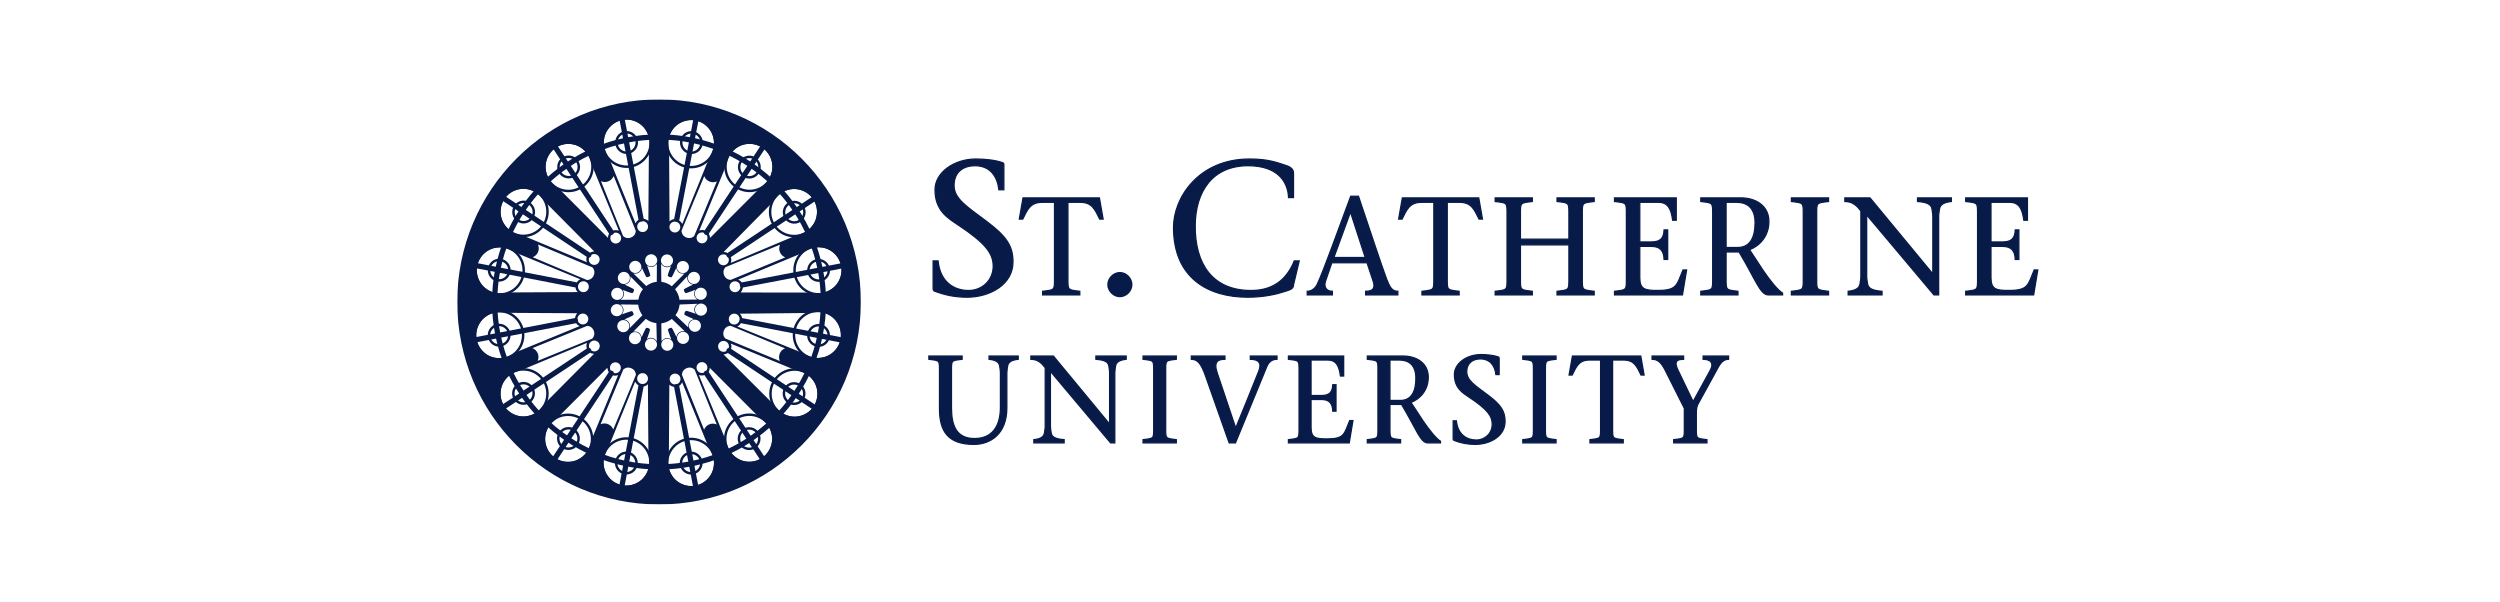 <svg width="4150" height="1000" viewBox="0 0 4150 1000" fill="none" xmlns="http://www.w3.org/2000/svg">
<path fill-rule="evenodd" clip-rule="evenodd" d="M1658.19 314.984C1655.67 292.81 1643.67 275.071 1618.42 275.071C1600.11 275.071 1583.7 284.574 1583.7 308.015C1583.7 330.193 1605.8 343.493 1637.36 367.251C1670.82 392.276 1681.55 408.435 1681.55 434.727C1681.55 472.422 1643.04 493.329 1605.17 493.329C1584.96 493.329 1567.6 489.528 1551.19 483.192C1549.93 482.559 1548.98 481.292 1548.98 478.758V433.143H1557.19C1560.66 468.304 1583.7 482.242 1608 482.242C1630.41 482.242 1648.73 465.137 1648.73 442.012C1648.73 421.422 1637.68 404.634 1590.33 373.274C1573.28 361.87 1552.14 349.516 1552.14 314.984C1552.14 286.475 1583.7 263.984 1620 263.984C1633.58 263.984 1651.56 265.568 1664.19 270.003C1666.09 270.637 1666.4 271.904 1666.4 273.491V314.984H1658.19Z" fill="#081B48"></path>
<path fill-rule="evenodd" clip-rule="evenodd" d="M1658.19 314.984C1655.67 292.81 1643.67 275.071 1618.42 275.071C1600.11 275.071 1583.7 284.574 1583.7 308.015C1583.7 330.193 1605.8 343.493 1637.36 367.251C1670.82 392.276 1681.55 408.435 1681.55 434.727C1681.55 472.422 1643.04 493.329 1605.17 493.329C1584.96 493.329 1567.6 489.528 1551.19 483.192C1549.93 482.559 1548.98 481.292 1548.98 478.758V433.143H1557.19C1560.66 468.304 1583.7 482.242 1608 482.242C1630.41 482.242 1648.73 465.137 1648.73 442.012C1648.73 421.422 1637.68 404.634 1590.33 373.274C1573.28 361.87 1552.14 349.516 1552.14 314.984C1552.14 286.475 1583.7 263.984 1620 263.984C1633.58 263.984 1651.56 265.568 1664.19 270.003C1666.09 270.637 1666.4 271.904 1666.4 273.491V314.984H1658.19Z" stroke="#081B48" stroke-width="2.116"></path>
<path fill-rule="evenodd" clip-rule="evenodd" d="M1772.73 460.783C1772.73 482.177 1771.82 481.028 1792.45 483.558V489.541H1730.78V483.558C1751.41 481.028 1750.49 482.177 1750.49 460.783V335.849H1729.86C1709.92 335.849 1705.33 348.508 1697.77 363.689H1692.04L1698.22 328.488H1825L1831.19 363.689H1825.46C1817.89 348.508 1813.31 335.849 1793.36 335.849H1772.73V460.783Z" fill="#081B48"></path>
<path fill-rule="evenodd" clip-rule="evenodd" d="M1772.73 460.783C1772.73 482.177 1771.82 481.028 1792.45 483.558V489.541H1730.78V483.558C1751.41 481.028 1750.49 482.177 1750.49 460.783V335.849H1729.86C1709.92 335.849 1705.33 348.508 1697.77 363.689H1692.04L1698.22 328.488H1825L1831.19 363.689H1825.46C1817.89 348.508 1813.31 335.849 1793.36 335.849H1772.73V460.783Z" stroke="#081B48" stroke-width="2.116"></path>
<path fill-rule="evenodd" clip-rule="evenodd" d="M1858.98 451.41C1870.11 451.41 1879.93 461.27 1879.93 472.444C1879.93 483.618 1870.11 493.473 1858.98 493.473C1847.85 493.473 1838.02 483.618 1838.02 472.444C1838.02 461.27 1847.85 451.41 1858.98 451.41Z" fill="#081B48"></path>
<path fill-rule="evenodd" clip-rule="evenodd" d="M2156.68 433.143L2147.21 472.739C2147.21 479.712 2141.53 480.975 2132.69 483.83C2120.7 487.944 2098.6 493.329 2071.14 493.329C2006.44 493.329 1948.05 462.286 1948.05 377.392C1948.05 328.609 1989.39 263.984 2074.3 263.984C2104.91 263.984 2119.44 269.686 2134.9 274.755C2143.75 277.609 2147.21 282.04 2147.21 287.108V327.972H2139.01C2138.06 302.63 2121.96 275.071 2071.78 275.071C2012.75 275.071 1984.34 317.839 1984.03 374.857C1983.71 437.894 2012.44 482.242 2076.83 482.242C2118.81 482.242 2138.37 458.168 2148.48 433.143H2156.68Z" fill="#081B48"></path>
<path fill-rule="evenodd" clip-rule="evenodd" d="M2156.68 433.143L2147.21 472.739C2147.21 479.712 2141.53 480.975 2132.69 483.83C2120.7 487.944 2098.6 493.329 2071.14 493.329C2006.44 493.329 1948.05 462.286 1948.05 377.392C1948.05 328.609 1989.39 263.984 2074.3 263.984C2104.91 263.984 2119.44 269.686 2134.9 274.755C2143.75 277.609 2147.21 282.04 2147.21 287.108V327.972H2139.01C2138.06 302.63 2121.96 275.071 2071.78 275.071C2012.75 275.071 1984.34 317.839 1984.03 374.857C1983.71 437.894 2012.44 482.242 2076.83 482.242C2118.81 482.242 2138.37 458.168 2148.48 433.143H2156.68Z" stroke="#081B48" stroke-width="2.116"></path>
<path fill-rule="evenodd" clip-rule="evenodd" d="M2266.29 427.441L2241.98 352.667H2241.53L2214.24 427.441H2266.29ZM2210.8 436.184L2200.26 467.013C2197.28 475.99 2201.63 483.58 2211.72 483.58V489.559H2170V483.58C2176.19 483.58 2182.84 479.668 2186.51 472.073C2196.36 451.828 2223.19 376.595 2242.21 325.746H2255.05C2270.64 371.994 2294.02 442.859 2301.82 463.331C2306.86 476.215 2310.53 483.58 2320.39 483.58V489.559H2266.97V483.58C2281.41 483.58 2282.8 475.99 2279.13 465.865L2269.26 436.184H2210.8Z" fill="#081B48"></path>
<path fill-rule="evenodd" clip-rule="evenodd" d="M2266.29 427.441L2241.98 352.667H2241.53L2214.24 427.441H2266.29ZM2210.8 436.184L2200.26 467.013C2197.28 475.99 2201.63 483.58 2211.72 483.58V489.559H2170V483.58C2176.19 483.58 2182.84 479.668 2186.51 472.073C2196.36 451.828 2223.19 376.595 2242.21 325.746H2255.05C2270.64 371.994 2294.02 442.859 2301.82 463.331C2306.86 476.215 2310.53 483.58 2320.39 483.58V489.559H2266.97V483.58C2281.41 483.58 2282.8 475.99 2279.13 465.865L2269.26 436.184H2210.8Z" stroke="#081B48" stroke-width="2.116"></path>
<path fill-rule="evenodd" clip-rule="evenodd" d="M2402.43 460.783C2402.43 482.177 2401.52 481.028 2422.15 483.558V489.541H2360.47V483.558C2381.11 481.028 2380.19 482.177 2380.19 460.783V335.849H2359.56C2339.61 335.849 2335.03 348.508 2327.46 363.689H2321.74L2327.92 328.488H2454.7L2460.89 363.689H2455.16C2447.59 348.508 2443 335.849 2423.06 335.849H2402.43V460.783Z" fill="#081B48"></path>
<path fill-rule="evenodd" clip-rule="evenodd" d="M2402.43 460.783C2402.43 482.177 2401.52 481.028 2422.15 483.558V489.541H2360.47V483.558C2381.11 481.028 2380.19 482.177 2380.19 460.783V335.849H2359.56C2339.61 335.849 2335.03 348.508 2327.46 363.689H2321.74L2327.92 328.488H2454.7L2460.89 363.689H2455.16C2447.59 348.508 2443 335.849 2423.06 335.849H2402.43V460.783Z" stroke="#081B48" stroke-width="2.116"></path>
<path fill-rule="evenodd" clip-rule="evenodd" d="M2523.92 460.783C2523.92 482.177 2523 481.028 2543.64 483.558V489.541H2481.97V483.558C2502.61 481.028 2501.69 482.177 2501.69 460.783V357.251C2501.69 335.849 2502.61 337.001 2481.97 334.471V328.488H2543.64V334.471C2523 337.001 2523.92 335.849 2523.92 357.251V397.049H2604.39V357.251C2604.39 335.849 2605.31 337.001 2584.67 334.471V328.488H2646.34V334.471C2625.71 337.001 2626.62 335.849 2626.62 357.251V460.783C2626.62 482.177 2625.71 481.028 2646.34 483.558V489.541H2584.67V483.558C2605.31 481.028 2604.39 482.177 2604.39 460.783V406.485H2523.92V460.783Z" fill="#081B48"></path>
<path fill-rule="evenodd" clip-rule="evenodd" d="M2523.92 460.783C2523.92 482.177 2523 481.028 2543.64 483.558V489.541H2481.97V483.558C2502.61 481.028 2501.69 482.177 2501.69 460.783V357.251C2501.69 335.849 2502.61 337.001 2481.97 334.471V328.488H2543.64V334.471C2523 337.001 2523.92 335.849 2523.92 357.251V397.049H2604.39V357.251C2604.39 335.849 2605.31 337.001 2584.67 334.471V328.488H2646.34V334.471C2625.71 337.001 2626.62 335.849 2626.62 357.251V460.783C2626.62 482.177 2625.71 481.028 2646.34 483.558V489.541H2584.67V483.558C2605.31 481.028 2604.39 482.177 2604.39 460.783V406.485H2523.92V460.783Z" stroke="#081B48" stroke-width="2.116"></path>
<path fill-rule="evenodd" clip-rule="evenodd" d="M2680.09 483.558C2700.72 481.028 2699.8 482.177 2699.8 460.783V357.251C2699.8 335.849 2700.72 337.001 2680.09 334.471V328.488H2782.56V365.53H2776.6C2774.31 348.508 2769.72 335.849 2753.22 335.849H2722.04V401.65H2741.3C2755.74 401.65 2761.92 395.901 2762.39 381.638H2768.34V430.642H2762.39C2761.92 417.069 2756.65 409.015 2741.3 409.015H2722.04V461.012C2722.04 480.569 2730.98 482.177 2751.61 482.177C2784.85 482.177 2783.25 472.749 2793.79 448.128H2799.75L2792.88 489.541H2680.09V483.558Z" fill="#081B48"></path>
<path fill-rule="evenodd" clip-rule="evenodd" d="M2680.09 483.558C2700.72 481.028 2699.8 482.177 2699.8 460.783V357.251C2699.8 335.849 2700.72 337.001 2680.09 334.471V328.488H2782.56V365.53H2776.6C2774.31 348.508 2769.72 335.849 2753.22 335.849H2722.04V401.65H2741.3C2755.74 401.65 2761.92 395.901 2762.39 381.638H2768.34V430.642H2762.39C2761.92 417.069 2756.65 409.015 2741.3 409.015H2722.04V461.012C2722.04 480.569 2730.98 482.177 2751.61 482.177C2784.85 482.177 2783.25 472.749 2793.79 448.128H2799.75L2792.88 489.541H2680.09V483.558Z" stroke="#081B48" stroke-width="2.116"></path>
<path fill-rule="evenodd" clip-rule="evenodd" d="M2865.29 410.856H2884.32C2904.26 410.856 2913.43 395.671 2913.43 369.676C2913.43 344.596 2899.68 335.853 2882.95 335.853H2865.29V410.856ZM2823.34 328.488H2890.05C2913.21 328.488 2936.36 340.684 2936.36 367.601C2936.36 391.304 2921.92 407.637 2904.26 414.539L2926.73 448.821C2938.19 465.614 2951.03 481.717 2959.06 486.548V489.541H2935.44C2921.92 489.541 2914.58 464.465 2886.84 418.217H2865.29V460.783C2865.29 482.181 2864.38 481.032 2885 483.558V489.541H2823.34V483.558C2843.97 481.032 2843.05 482.181 2843.05 460.783V357.251C2843.05 335.853 2843.97 337.005 2823.34 334.471V328.488Z" fill="#081B48"></path>
<path fill-rule="evenodd" clip-rule="evenodd" d="M2865.29 410.856H2884.32C2904.26 410.856 2913.43 395.671 2913.43 369.676C2913.43 344.596 2899.68 335.853 2882.95 335.853H2865.29V410.856ZM2823.34 328.488H2890.05C2913.21 328.488 2936.36 340.684 2936.36 367.601C2936.36 391.304 2921.92 407.637 2904.26 414.539L2926.73 448.821C2938.19 465.614 2951.03 481.717 2959.06 486.548V489.541H2935.44C2921.92 489.541 2914.58 464.465 2886.84 418.217H2865.29V460.783C2865.29 482.181 2864.38 481.032 2885 483.558V489.541H2823.34V483.558C2843.97 481.032 2843.05 482.181 2843.05 460.783V357.251C2843.05 335.853 2843.97 337.005 2823.34 334.471V328.488Z" stroke="#081B48" stroke-width="2.116"></path>
<path fill-rule="evenodd" clip-rule="evenodd" d="M3015.67 460.783C3015.67 482.177 3014.76 481.028 3035.38 483.558V489.541H2973.72V483.558C2994.35 481.028 2993.43 482.177 2993.43 460.783V357.251C2993.43 335.849 2994.35 337.001 2973.72 334.471V328.488H3035.38V334.471C3014.76 337.001 3015.67 335.849 3015.67 357.251V460.783Z" fill="#081B48"></path>
<path fill-rule="evenodd" clip-rule="evenodd" d="M3015.67 460.783C3015.67 482.177 3014.76 481.028 3035.38 483.558V489.541H2973.72V483.558C2994.35 481.028 2993.43 482.177 2993.43 460.783V357.251C2993.43 335.849 2994.35 337.001 2973.72 334.471V328.488H3035.38V334.471C3014.76 337.001 3015.67 335.849 3015.67 357.251V460.783Z" stroke="#081B48" stroke-width="2.116"></path>
<path fill-rule="evenodd" clip-rule="evenodd" d="M3210.35 489.541C3173.89 446.287 3136.07 400.965 3098.69 356.792V458.482C3098.69 463.313 3099.61 467.225 3100.07 470.908C3101.22 479.191 3109.01 482.41 3124.14 483.558V489.541H3067.98V483.558C3078.98 482.41 3086.55 479.191 3087.69 470.908C3088.15 467.225 3089.07 463.313 3089.07 458.482V350.116C3082.65 341.832 3075.54 334.471 3062.47 334.471V328.488H3104.2C3138.36 370.135 3173.89 412.468 3208.05 454.111H3208.51V359.551C3208.51 354.717 3207.6 350.809 3207.13 347.126C3205.99 338.843 3198.19 335.624 3183.06 334.471V328.488H3239.23V334.471C3228.46 335.624 3220.65 338.843 3219.51 347.126C3219.05 350.809 3218.14 354.717 3218.14 359.551V489.541H3210.35Z" fill="#081B48"></path>
<path fill-rule="evenodd" clip-rule="evenodd" d="M3210.35 489.541C3173.89 446.287 3136.07 400.965 3098.69 356.792V458.482C3098.69 463.313 3099.61 467.225 3100.07 470.908C3101.22 479.191 3109.01 482.41 3124.14 483.558V489.541H3067.98V483.558C3078.98 482.41 3086.55 479.191 3087.69 470.908C3088.15 467.225 3089.07 463.313 3089.07 458.482V350.116C3082.65 341.832 3075.54 334.471 3062.47 334.471V328.488H3104.2C3138.36 370.135 3173.89 412.468 3208.05 454.111H3208.51V359.551C3208.51 354.717 3207.6 350.809 3207.13 347.126C3205.99 338.843 3198.19 335.624 3183.06 334.471V328.488H3239.23V334.471C3228.46 335.624 3220.65 338.843 3219.51 347.126C3219.05 350.809 3218.14 354.717 3218.14 359.551V489.541H3210.35Z" stroke="#081B48" stroke-width="2.116"></path>
<path fill-rule="evenodd" clip-rule="evenodd" d="M3263.06 483.558C3283.69 481.028 3282.77 482.177 3282.77 460.783V357.251C3282.77 335.849 3283.69 337.001 3263.06 334.471V328.488H3365.53V365.53H3359.57C3357.28 348.508 3352.69 335.849 3336.18 335.849H3305.01V401.65H3324.27C3338.71 401.65 3344.89 395.901 3345.35 381.638H3351.31V430.642H3345.35C3344.89 417.069 3339.62 409.015 3324.27 409.015H3305.01V461.012C3305.01 480.569 3313.94 482.177 3334.58 482.177C3367.82 482.177 3366.21 472.749 3376.76 448.128H3382.72L3375.85 489.541H3263.06V483.558Z" fill="#081B48"></path>
<path fill-rule="evenodd" clip-rule="evenodd" d="M3263.06 483.558C3283.69 481.028 3282.77 482.177 3282.77 460.783V357.251C3282.77 335.849 3283.69 337.001 3263.06 334.471V328.488H3365.53V365.53H3359.57C3357.28 348.508 3352.69 335.849 3336.18 335.849H3305.01V401.65H3324.27C3338.71 401.65 3344.89 395.901 3345.35 381.638H3351.31V430.642H3345.35C3344.89 417.069 3339.62 409.015 3324.27 409.015H3305.01V461.012C3305.01 480.569 3313.94 482.177 3334.58 482.177C3367.82 482.177 3366.21 472.749 3376.76 448.128H3382.72L3375.85 489.541H3263.06V483.558Z" stroke="#081B48" stroke-width="2.116"></path>
<path fill-rule="evenodd" clip-rule="evenodd" d="M1579.45 677.133C1579.45 705.955 1587.25 727.99 1617.82 727.99C1645.93 727.99 1660.7 709.047 1660.7 676.099V618.859C1660.7 614.535 1659.88 611.035 1659.47 607.74C1658.44 600.328 1651.47 597.445 1641.82 596.416V591.062H1690.24V596.416C1680.4 597.445 1673.63 600.328 1672.6 607.74C1672.19 611.035 1671.37 614.535 1671.37 618.859V676.923C1671.37 721.195 1643.26 737.667 1616.79 737.667C1573.09 737.667 1559.55 715.43 1559.55 678.162V616.8C1559.55 597.651 1560.37 598.681 1541.91 596.416V591.062H1597.1V596.416C1578.63 598.681 1579.45 597.651 1579.45 616.8V677.133Z" fill="#081B48"></path>
<path fill-rule="evenodd" clip-rule="evenodd" d="M1579.45 677.133C1579.45 705.955 1587.25 727.99 1617.82 727.99C1645.93 727.99 1660.7 709.047 1660.7 676.099V618.859C1660.7 614.535 1659.88 611.035 1659.47 607.74C1658.44 600.328 1651.47 597.445 1641.82 596.416V591.062H1690.24V596.416C1680.4 597.445 1673.63 600.328 1672.6 607.74C1672.19 611.035 1671.37 614.535 1671.37 618.859V676.923C1671.37 721.195 1643.26 737.667 1616.79 737.667C1573.09 737.667 1559.55 715.43 1559.55 678.162V616.8C1559.55 597.651 1560.37 598.681 1541.91 596.416V591.062H1597.1V596.416C1578.63 598.681 1579.45 597.651 1579.45 616.8V677.133Z" stroke="#081B48" stroke-width="2.116"></path>
<path fill-rule="evenodd" clip-rule="evenodd" d="M1843.6 735.196C1810.98 696.487 1777.12 655.921 1743.68 616.388V707.396C1743.68 711.724 1744.5 715.224 1744.91 718.518C1745.94 725.931 1752.91 728.813 1766.46 729.843V735.196H1716.19V729.843C1726.03 728.813 1732.81 725.931 1733.83 718.518C1734.24 715.224 1735.06 711.724 1735.06 707.396V610.413C1729.32 603.005 1722.96 596.416 1711.26 596.416V591.062H1748.61C1779.18 628.33 1810.98 666.216 1841.55 703.488H1841.96V618.859C1841.96 614.535 1841.14 611.035 1840.72 607.74C1839.7 600.324 1832.72 597.445 1819.19 596.416V591.062H1869.45V596.416C1859.81 597.445 1852.83 600.324 1851.81 607.74C1851.4 611.035 1850.58 614.535 1850.58 618.859V735.196H1843.6Z" fill="#081B48"></path>
<path fill-rule="evenodd" clip-rule="evenodd" d="M1843.6 735.196C1810.98 696.487 1777.12 655.921 1743.68 616.388V707.396C1743.68 711.724 1744.5 715.224 1744.91 718.518C1745.94 725.931 1752.91 728.813 1766.46 729.843V735.196H1716.19V729.843C1726.03 728.813 1732.81 725.931 1733.83 718.518C1734.24 715.224 1735.06 711.724 1735.06 707.396V610.413C1729.32 603.005 1722.96 596.416 1711.26 596.416V591.062H1748.61C1779.18 628.33 1810.98 666.216 1841.55 703.488H1841.96V618.859C1841.96 614.535 1841.14 611.035 1840.72 607.74C1839.7 600.324 1832.72 597.445 1819.19 596.416V591.062H1869.45V596.416C1859.81 597.445 1852.83 600.324 1851.81 607.74C1851.4 611.035 1850.58 614.535 1850.58 618.859V735.196H1843.6Z" stroke="#081B48" stroke-width="2.116"></path>
<path fill-rule="evenodd" clip-rule="evenodd" d="M1935.03 709.459C1935.03 728.607 1934.2 727.578 1952.68 729.843V735.196H1897.48V729.843C1915.94 727.578 1915.12 728.607 1915.12 709.459V616.8C1915.12 597.651 1915.94 598.677 1897.48 596.416V591.062H1952.68V596.416C1934.2 598.677 1935.03 597.651 1935.03 616.8V709.459Z" fill="#081B48"></path>
<path fill-rule="evenodd" clip-rule="evenodd" d="M1935.03 709.459C1935.03 728.607 1934.2 727.578 1952.68 729.843V735.196H1897.48V729.843C1915.94 727.578 1915.12 728.607 1915.12 709.459V616.8C1915.12 597.651 1915.94 598.677 1897.48 596.416V591.062H1952.68V596.416C1934.2 598.677 1935.03 597.651 1935.03 616.8V709.459Z" stroke="#081B48" stroke-width="2.116"></path>
<path fill-rule="evenodd" clip-rule="evenodd" d="M2033.44 596.42C2022.16 596.42 2013.96 599.714 2020.72 619.481C2028.73 643.777 2040.63 679.192 2051.3 710.492C2064.43 678.99 2076.95 647.277 2089.66 615.774C2094.79 602.799 2089.45 596.42 2075.51 596.42V591.062H2119.82V596.42C2113.87 596.42 2107.1 598.479 2102.79 608.77C2085.56 650.983 2068.12 692.991 2050.88 735.2H2040.42C2027.91 699.58 2013.96 659.837 2001.44 624.834C1993.85 602.799 1987.49 596.42 1977.64 596.42V591.062H2033.44V596.42Z" fill="#081B48"></path>
<path fill-rule="evenodd" clip-rule="evenodd" d="M2033.44 596.42C2022.16 596.42 2013.96 599.714 2020.72 619.481C2028.73 643.777 2040.63 679.192 2051.3 710.492C2064.43 678.99 2076.95 647.277 2089.66 615.774C2094.79 602.799 2089.45 596.42 2075.51 596.42V591.062H2119.82V596.42C2113.87 596.42 2107.1 598.479 2102.79 608.77C2085.56 650.983 2068.12 692.991 2050.88 735.2H2040.42C2027.91 699.58 2013.96 659.837 2001.44 624.834C1993.85 602.799 1987.49 596.42 1977.64 596.42V591.062H2033.44V596.42Z" stroke="#081B48" stroke-width="2.116"></path>
<path fill-rule="evenodd" clip-rule="evenodd" d="M2138.78 729.847C2157.24 727.582 2156.42 728.611 2156.42 709.463V616.8C2156.42 597.651 2157.24 598.681 2138.78 596.42V591.062H2230.49V624.212H2225.15C2223.1 608.98 2219 597.651 2204.23 597.651H2176.33V656.539H2193.56C2206.48 656.539 2212.02 651.395 2212.44 638.629H2217.77V682.486H2212.44C2212.02 670.338 2207.3 663.127 2193.56 663.127H2176.33V709.665C2176.33 727.166 2184.33 728.611 2202.79 728.611C2232.54 728.611 2231.1 720.169 2240.54 698.134H2245.88L2239.72 735.2H2138.78V729.847Z" fill="#081B48"></path>
<path fill-rule="evenodd" clip-rule="evenodd" d="M2138.78 729.847C2157.24 727.582 2156.42 728.611 2156.42 709.463V616.8C2156.42 597.651 2157.24 598.681 2138.78 596.42V591.062H2230.49V624.212H2225.15C2223.1 608.98 2219 597.651 2204.23 597.651H2176.33V656.539H2193.56C2206.48 656.539 2212.02 651.395 2212.44 638.629H2217.77V682.486H2212.44C2212.02 670.338 2207.3 663.127 2193.56 663.127H2176.33V709.665C2176.33 727.166 2184.33 728.611 2202.79 728.611C2232.54 728.611 2231.1 720.169 2240.54 698.134H2245.88L2239.72 735.2H2138.78V729.847Z" stroke="#081B48" stroke-width="2.116"></path>
<path fill-rule="evenodd" clip-rule="evenodd" d="M2307.31 664.775H2324.34C2342.19 664.775 2350.39 651.185 2350.39 627.919C2350.39 605.472 2338.09 597.651 2323.11 597.651H2307.31V664.775ZM2269.76 591.062H2329.47C2350.19 591.062 2370.91 601.975 2370.91 626.069C2370.91 647.273 2357.98 661.892 2342.19 668.069L2362.3 698.752C2372.56 713.783 2384.04 728.2 2391.23 732.52V735.196H2370.09C2357.98 735.196 2351.42 712.753 2326.6 671.363H2307.31V709.459C2307.31 728.607 2306.49 727.578 2324.96 729.847V735.196H2269.76V729.847C2288.23 727.578 2287.4 728.607 2287.4 709.459V616.8C2287.4 597.651 2288.23 598.681 2269.76 596.416V591.062Z" fill="#081B48"></path>
<path fill-rule="evenodd" clip-rule="evenodd" d="M2307.31 664.775H2324.34C2342.19 664.775 2350.39 651.185 2350.39 627.919C2350.39 605.472 2338.09 597.651 2323.11 597.651H2307.31V664.775ZM2269.76 591.062H2329.47C2350.19 591.062 2370.91 601.975 2370.91 626.069C2370.91 647.273 2357.98 661.892 2342.19 668.069L2362.3 698.752C2372.56 713.783 2384.04 728.2 2391.23 732.52V735.196H2370.09C2357.98 735.196 2351.42 712.753 2326.6 671.363H2307.31V709.459C2307.31 728.607 2306.49 727.578 2324.96 729.847V735.196H2269.76V729.847C2288.23 727.578 2287.4 728.607 2287.4 709.459V616.8C2287.4 597.651 2288.23 598.681 2269.76 596.416V591.062Z" stroke="#081B48" stroke-width="2.116"></path>
<path fill-rule="evenodd" clip-rule="evenodd" d="M2483.25 621.732C2481.6 607.319 2473.8 595.789 2457.39 595.789C2445.49 595.789 2434.82 601.966 2434.82 617.202C2434.82 631.615 2449.18 640.267 2469.7 655.709C2491.45 671.971 2498.43 682.476 2498.43 699.566C2498.43 724.068 2473.4 737.657 2448.78 737.657C2435.65 737.657 2424.36 735.187 2413.69 731.069C2412.87 730.657 2412.26 729.837 2412.26 728.19V698.536H2417.59C2419.85 721.391 2434.82 730.451 2450.62 730.451C2465.19 730.451 2477.09 719.332 2477.09 704.302C2477.09 690.918 2469.91 680.005 2439.13 659.617C2428.06 652.205 2414.31 644.179 2414.31 621.732C2414.31 603.201 2434.82 588.582 2458.42 588.582C2467.24 588.582 2478.94 589.612 2487.14 592.494C2488.38 592.906 2488.58 593.73 2488.58 594.759V621.732H2483.25Z" fill="#081B48"></path>
<path fill-rule="evenodd" clip-rule="evenodd" d="M2483.25 621.732C2481.6 607.319 2473.8 595.789 2457.39 595.789C2445.49 595.789 2434.82 601.966 2434.82 617.202C2434.82 631.615 2449.18 640.267 2469.7 655.709C2491.45 671.971 2498.43 682.476 2498.43 699.566C2498.43 724.068 2473.4 737.657 2448.78 737.657C2435.65 737.657 2424.36 735.187 2413.69 731.069C2412.87 730.657 2412.26 729.837 2412.26 728.19V698.536H2417.59C2419.85 721.391 2434.82 730.451 2450.62 730.451C2465.19 730.451 2477.09 719.332 2477.09 704.302C2477.09 690.918 2469.91 680.005 2439.13 659.617C2428.06 652.205 2414.31 644.179 2414.31 621.732C2414.31 603.201 2434.82 588.582 2458.42 588.582C2467.24 588.582 2478.94 589.612 2487.14 592.494C2488.38 592.906 2488.58 593.73 2488.58 594.759V621.732H2483.25Z" stroke="#081B48" stroke-width="2.116"></path>
<path fill-rule="evenodd" clip-rule="evenodd" d="M2565.39 709.459C2565.39 728.607 2564.57 727.578 2583.03 729.843V735.196H2527.84V729.843C2546.3 727.578 2545.49 728.607 2545.49 709.459V616.8C2545.49 597.651 2546.3 598.677 2527.84 596.416V591.062H2583.03V596.416C2564.57 598.677 2565.39 597.651 2565.39 616.8V709.459Z" fill="#081B48"></path>
<path fill-rule="evenodd" clip-rule="evenodd" d="M2565.39 709.459C2565.39 728.607 2564.57 727.578 2583.03 729.843V735.196H2527.84V729.843C2546.3 727.578 2545.49 728.607 2545.49 709.459V616.8C2545.49 597.651 2546.3 598.677 2527.84 596.416V591.062H2583.03V596.416C2564.57 598.677 2565.39 597.651 2565.39 616.8V709.459Z" stroke="#081B48" stroke-width="2.116"></path>
<path fill-rule="evenodd" clip-rule="evenodd" d="M2676.9 709.459C2676.9 728.607 2676.07 727.578 2694.54 729.843V735.196H2639.35V729.843C2657.82 727.578 2656.99 728.607 2656.99 709.459V597.651H2638.53C2620.68 597.651 2616.57 608.976 2609.81 622.565H2604.67L2610.22 591.062H2723.67L2729.21 622.565H2724.09C2717.31 608.976 2713.21 597.651 2695.36 597.651H2676.9V709.459Z" fill="#081B48"></path>
<path fill-rule="evenodd" clip-rule="evenodd" d="M2676.9 709.459C2676.9 728.607 2676.07 727.578 2694.54 729.843V735.196H2639.35V729.843C2657.82 727.578 2656.99 728.607 2656.99 709.459V597.651H2638.53C2620.68 597.651 2616.57 608.976 2609.81 622.565H2604.67L2610.22 591.062H2723.67L2729.21 622.565H2724.09C2717.31 608.976 2713.21 597.651 2695.36 597.651H2676.9V709.459Z" stroke="#081B48" stroke-width="2.116"></path>
<path fill-rule="evenodd" clip-rule="evenodd" d="M2778.34 729.847C2796.82 727.582 2795.99 728.611 2795.99 709.463V677.75L2764.4 614.947C2757.62 601.567 2751.88 596.42 2742.44 596.42V591.062H2794.76V596.42C2779.17 596.42 2780.6 604.24 2785.73 614.947L2810.55 666.632L2838.88 614.947C2845.85 602.391 2839.28 596.42 2827.18 596.42V591.062H2869.44V596.42C2863.7 596.42 2858.16 599.097 2852.62 608.98L2818.35 671.363C2816.3 675.485 2815.9 681.251 2815.9 686.398V709.463C2815.9 728.611 2815.07 727.582 2833.53 729.847V735.2H2778.34V729.847Z" fill="#081B48"></path>
<path fill-rule="evenodd" clip-rule="evenodd" d="M2778.34 729.847C2796.82 727.582 2795.99 728.611 2795.99 709.463V677.75L2764.4 614.947C2757.62 601.567 2751.88 596.42 2742.44 596.42V591.062H2794.76V596.42C2779.17 596.42 2780.6 604.24 2785.73 614.947L2810.55 666.632L2838.88 614.947C2845.85 602.391 2839.28 596.42 2827.18 596.42V591.062H2869.44V596.42C2863.7 596.42 2858.16 599.097 2852.62 608.98L2818.35 671.363C2816.3 675.485 2815.9 681.251 2815.9 686.398V709.463C2815.9 728.611 2815.07 727.582 2833.53 729.847V735.2H2778.34V729.847Z" stroke="#081B48" stroke-width="2.116"></path>
<mask id="mask0_5167_46534" style="mask-type:luminance" maskUnits="userSpaceOnUse" x="759" y="164" width="671" height="674">
<path d="M759 164.969H1429.05V837.417H759V164.969Z" fill="white"></path>
</mask>
<g mask="url(#mask0_5167_46534)">
<path fill-rule="evenodd" clip-rule="evenodd" d="M1396.23 441.068C1398.2 451.086 1396.45 460.859 1390.09 470.342C1383.4 480.368 1372.19 484.723 1366.36 485.875C1358.4 487.447 1338.69 485.662 1338.69 485.662L1229.43 485.499C1229.43 485.499 1234.3 480.704 1232.86 473.347C1231.39 465.887 1225.26 464.252 1225.26 464.252L1326.26 422.288C1326.26 422.288 1342.37 412.931 1351.67 411.094C1355.33 410.37 1368.27 408.901 1379.54 416.503C1388.58 422.585 1394.34 431.415 1396.23 441.068ZM1395.23 563.207C1393.33 573.24 1388.06 581.639 1378.65 588.069C1368.7 594.86 1356.7 594.721 1350.85 593.601C1342.88 592.08 1325.26 583.044 1325.26 583.044L1223.93 542.003C1223.93 542.003 1230.24 539.37 1231.63 532.001C1233.05 524.525 1227.97 520.736 1227.97 520.736L1337.28 519.599C1337.28 519.599 1355.7 516.935 1365.02 518.724C1368.68 519.421 1381.23 522.906 1388.86 534.159C1394.99 543.207 1397.06 553.549 1395.23 563.207ZM1356.08 645.369C1358.24 656.087 1356.14 666.43 1350.72 674.618C1345.09 683.123 1336.99 688.829 1325.82 691.074C1314.04 693.482 1303.02 688.647 1298.07 685.353C1291.31 680.839 1278.56 665.658 1278.56 665.658L1201.06 588.366C1201.06 588.366 1207.89 588.402 1212.02 582.153C1216.21 575.822 1213 570.33 1213 570.33L1314.18 611.854C1314.18 611.854 1332.19 616.586 1340.09 621.852C1343.19 623.923 1353.41 632.021 1356.08 645.369ZM1281.17 735.168C1279.02 745.907 1273.11 754.622 1264.96 760.074C1256.48 765.737 1246.82 767.847 1235.66 765.602C1223.86 763.23 1215.56 754.523 1212.26 749.558C1207.76 742.779 1201.85 723.828 1201.85 723.828L1160.11 622.486C1160.11 622.486 1166.41 625.159 1172.62 621.001C1178.93 616.784 1178.08 610.492 1178.08 610.492L1255.42 688.025C1255.42 688.025 1270.2 699.35 1275.46 707.285C1277.53 710.393 1283.83 721.829 1281.17 735.168ZM1124.66 564.802C1122.5 559.659 1124.89 553.755 1129.99 551.601C1135.09 549.431 1140.99 551.823 1143.14 556.954C1145.29 562.078 1142.9 567.978 1137.8 570.136C1132.69 572.302 1126.82 569.906 1124.66 564.802ZM1177.55 704.367C1170.8 707.107 1168.77 713.272 1168.77 713.272L1132.05 622.201C1132.05 622.201 1131.6 614.503 1139.95 611.118C1147.83 607.907 1153.13 613.632 1153.13 613.632L1189.86 704.711C1189.86 704.711 1184.29 701.631 1177.55 704.367ZM1184.63 761.631C1185.33 765.293 1186.72 778.293 1179.1 789.546C1172.98 798.601 1164.16 804.335 1154.53 806.18C1144.54 808.108 1134.81 806.299 1125.39 799.872C1115.44 793.105 1111.15 781.836 1110.04 775.976C1108.51 767.974 1110.39 748.203 1110.39 748.203L1111.11 638.558C1111.11 638.558 1115.87 643.468 1123.2 642.066C1130.65 640.621 1132.3 634.48 1132.3 634.48L1173.6 736.059C1173.6 736.059 1182.84 752.27 1184.63 761.631ZM1077.08 775.248C1076.38 778.914 1072.86 791.498 1061.63 799.112C1052.59 805.238 1042.28 807.273 1032.66 805.412C1022.66 803.468 1014.31 798.154 1007.94 788.694C1001.2 778.689 1001.39 766.628 1002.51 760.775C1004.06 752.773 1013.12 735.125 1013.12 735.125L1054.35 633.577C1054.35 633.577 1056.95 639.908 1064.28 641.334C1071.73 642.787 1075.53 637.699 1075.53 637.699L1076.3 747.404C1076.3 747.404 1078.89 765.899 1077.08 775.248ZM974.399 749.882C972.332 752.987 964.232 763.222 950.916 765.859C940.231 767.986 929.934 765.852 921.79 760.375C913.331 754.705 907.677 746.548 905.468 735.343C903.128 723.503 907.965 712.46 911.272 707.507C915.789 700.736 930.959 687.998 930.959 687.998L1008.23 610.469C1008.23 610.469 1008.18 617.315 1014.38 621.48C1020.69 625.713 1026.16 622.502 1026.16 622.502L984.448 723.911C984.448 723.911 979.678 741.963 974.399 749.882ZM862.115 690.734C851.419 688.6 842.723 682.676 837.286 674.495C831.632 665.994 829.521 656.301 831.751 645.095C834.098 633.26 842.778 624.909 847.722 621.595C854.469 617.085 873.348 611.134 873.348 611.134L974.292 569.158C974.292 569.158 971.633 575.473 975.78 581.706C979.986 588.033 986.263 587.174 986.263 587.174L909.074 664.858C909.074 664.858 897.794 679.706 889.895 684.988C886.802 687.063 875.403 693.403 862.115 690.734ZM791.242 563.709C789.317 553.688 791.116 543.919 797.504 534.468C804.243 524.47 815.476 520.154 821.311 519.029C829.281 517.493 848.977 519.362 848.977 519.362L958.234 519.991C958.234 519.991 953.346 524.779 954.751 532.136C956.191 539.603 962.314 541.255 962.314 541.255L861.132 582.791C861.132 582.791 844.992 592.08 835.668 593.878C832.011 594.583 819.07 595.996 807.833 588.354C798.814 582.225 793.093 573.371 791.242 563.709ZM981.58 566.81C985.711 564.034 991.297 565.155 994.051 569.3C996.813 573.454 995.705 579.069 991.574 581.837C987.439 584.604 981.848 583.484 979.09 579.338C976.328 575.188 977.449 569.582 981.58 566.81ZM958.724 531.237C957.789 526.343 960.984 521.599 965.869 520.665C970.749 519.714 975.464 522.922 976.403 527.82C977.342 532.722 974.15 537.461 969.266 538.408C964.389 539.342 959.671 536.135 958.724 531.237ZM883.839 577.924L974.553 540.989C974.553 540.989 982.215 540.534 985.604 548.916C988.8 556.82 983.107 562.149 983.107 562.149L892.388 599.085C892.388 599.085 895.45 593.494 892.72 586.727C889.982 579.96 883.839 577.924 883.839 577.924ZM792.166 441.48C794.127 431.455 799.429 423.08 808.875 416.705C818.857 409.966 830.875 410.176 836.71 411.32C844.668 412.884 862.237 422.015 862.237 422.015L963.34 463.603C963.34 463.603 957.023 466.208 955.587 473.561C954.131 481.025 959.189 484.85 959.189 484.85L849.876 485.396C849.876 485.396 831.447 487.962 822.132 486.129C818.478 485.412 805.947 481.852 798.384 470.564C792.296 461.484 790.284 451.126 792.166 441.48ZM831.743 359.528C829.644 348.798 831.798 338.467 837.266 330.306C842.936 321.829 851.072 316.174 862.241 313.977C874.042 311.649 885.042 316.535 889.978 319.853C896.709 324.403 909.378 339.655 909.378 339.655L986.468 417.358C986.468 417.358 979.631 417.299 975.468 423.508C971.247 429.831 974.435 435.335 974.435 435.335L873.474 393.26C873.474 393.26 855.494 388.441 847.611 383.128C844.53 381.037 834.351 372.888 831.743 359.528ZM906.292 270.14C908.439 259.413 914.361 250.694 922.52 245.25C930.991 239.596 940.657 237.485 951.811 239.734C963.612 242.11 971.913 250.833 975.208 255.802C979.702 262.573 985.604 281.532 985.604 281.532L1027.27 382.902C1027.27 382.902 1020.98 380.221 1014.77 384.375C1008.46 388.588 1009.31 394.892 1009.31 394.892L932.017 317.311C932.017 317.311 917.241 305.963 911.986 298.035C909.918 294.923 903.621 283.48 906.292 270.14ZM1063.85 439.326C1065.92 444.482 1063.44 450.35 1058.3 452.433C1053.17 454.515 1047.32 452.029 1045.24 446.869C1043.17 441.71 1045.65 435.846 1050.79 433.763C1055.92 431.68 1061.77 434.171 1063.85 439.326ZM997.583 300.661C997.583 300.661 1003.14 303.745 1009.89 301.009C1016.63 298.277 1018.68 292.112 1018.68 292.112L1055.35 383.207C1055.35 383.207 1055.78 390.9 1047.44 394.286C1039.55 397.481 1034.26 391.756 1034.26 391.756L997.583 300.661ZM1002.85 243.749C1002.15 240.079 1000.77 227.079 1008.39 215.822C1014.52 206.774 1023.34 201.049 1032.97 199.204C1042.96 197.291 1052.69 199.113 1062.1 205.531C1072.05 212.314 1076.33 223.583 1077.45 229.451C1078.97 237.442 1077.08 257.204 1077.08 257.204L1076.29 366.857C1076.29 366.857 1071.52 361.948 1064.2 363.349C1056.75 364.775 1055.1 370.92 1055.1 370.92L1013.86 269.316C1013.86 269.316 1004.63 253.106 1002.85 243.749ZM1110.01 230.089C1110.72 226.422 1114.25 213.838 1125.5 206.24C1134.55 200.118 1144.85 198.095 1154.47 199.976C1164.46 201.928 1172.81 207.25 1179.17 216.721C1185.89 226.739 1185.69 238.788 1184.57 244.652C1183.01 252.643 1173.92 270.287 1173.92 270.287L1132.57 371.783C1132.57 371.783 1129.98 365.44 1122.64 364.018C1115.2 362.553 1111.4 367.634 1111.4 367.634L1110.76 257.933C1110.76 257.933 1108.19 239.437 1110.01 230.089ZM1172.82 399.92C1170.05 404.074 1164.47 405.175 1160.34 402.391C1156.21 399.607 1155.1 393.993 1157.88 389.855C1160.64 385.713 1166.23 384.608 1170.36 387.376C1174.49 390.168 1175.6 395.778 1172.82 399.92ZM1209.94 528.006C1210.87 523.1 1215.57 519.877 1220.46 520.803C1225.34 521.742 1228.55 526.473 1227.62 531.367C1226.69 536.269 1221.97 539.481 1217.09 538.554C1212.21 537.631 1209.01 532.9 1209.94 528.006ZM1193.56 570.005C1196.32 565.844 1201.91 564.711 1206.05 567.475C1210.18 570.239 1211.3 575.842 1208.57 580.003C1205.81 584.157 1200.22 585.293 1196.08 582.526C1191.93 579.766 1190.82 574.167 1193.56 570.005ZM1154.32 510.306C1156.33 505.119 1162.15 502.553 1167.31 504.581C1172.47 506.588 1175.02 512.429 1173.02 517.616C1171 522.791 1165.19 525.353 1160.04 523.345C1154.86 521.322 1152.32 515.481 1154.32 510.306ZM1149.89 550.116C1144.72 548.097 1142.16 542.268 1144.18 537.085C1146.2 531.902 1152 529.336 1157.16 531.359C1162.33 533.367 1164.89 539.211 1162.87 544.391C1160.86 549.574 1155.05 552.14 1149.89 550.116ZM1172.77 605.155C1175.52 609.312 1174.39 614.915 1170.26 617.675C1166.12 620.443 1160.53 619.314 1157.78 615.169C1155.01 611.023 1156.14 605.416 1160.27 602.652C1164.41 599.888 1170.01 601.001 1172.77 605.155ZM1121.25 523.108C1121.25 523.108 1123.93 519.952 1125.84 515.034C1127.75 510.108 1128.16 505.499 1128.16 505.499L1158.02 504.303C1158.02 504.303 1153.12 507.091 1152.57 512.852C1152.02 518.621 1155.24 521.017 1155.24 521.017C1155.24 521.017 1139.73 515.477 1138.71 515.925C1137.84 516.317 1136.82 518.107 1136.57 518.736C1136.33 519.366 1135.86 521.742 1136.18 522.466C1136.49 523.195 1151.83 529.791 1151.83 529.791C1151.83 529.791 1147.18 530.552 1144.57 534.08C1141.69 537.972 1142.76 543.65 1142.76 543.65L1121.25 523.108ZM1114.33 563.385C1114.33 563.385 1110.54 560.562 1106.2 561.148C1101.42 561.785 1098.1 566.501 1098.1 566.501L1097.79 536.705C1097.79 536.705 1101.92 536.432 1106.77 534.393C1111.61 532.334 1115.2 529.419 1115.2 529.419L1136.86 550.077C1136.86 550.077 1131.45 548.481 1126.95 552.108C1122.44 555.731 1122.98 559.722 1122.98 559.722C1122.98 559.722 1116.13 544.699 1115.09 544.276C1114.21 543.919 1112.22 544.43 1111.59 544.691C1110.98 544.965 1108.95 546.271 1108.66 547.004C1108.36 547.752 1114.33 563.385 1114.33 563.385ZM1098.45 576.143C1096.29 571.019 1098.68 565.119 1103.78 562.953C1108.89 560.787 1114.77 563.175 1116.93 568.303C1119.09 573.422 1116.69 579.346 1111.59 581.504C1106.49 583.662 1100.6 581.266 1098.45 576.143ZM1111.78 630.9C1110.84 625.998 1114.05 621.262 1118.93 620.328C1123.81 619.393 1128.53 622.609 1129.47 627.503C1130.39 632.401 1127.2 637.133 1122.32 638.075C1117.43 639.013 1112.71 635.802 1111.78 630.9ZM1071.32 568.14C1073.42 562.989 1079.27 560.518 1084.4 562.613C1089.53 564.719 1092 570.591 1089.9 575.735C1087.81 580.886 1081.95 583.353 1076.83 581.258C1071.7 579.16 1069.23 573.292 1071.32 568.14ZM1060.86 552.452C1057.03 549.502 1051.37 550.484 1051.37 550.484L1072.16 529.225C1072.16 529.225 1075.27 531.965 1080.13 533.965C1085.01 535.957 1089.59 536.44 1089.59 536.44L1090.32 566.426C1090.32 566.426 1087.63 561.453 1081.89 560.819C1076.15 560.17 1073.71 563.377 1073.71 563.377C1073.71 563.377 1079.48 547.895 1079.04 546.857C1078.67 545.978 1076.9 544.933 1076.28 544.68C1075.66 544.422 1073.3 543.907 1072.57 544.212C1071.84 544.525 1065.02 559.813 1065.02 559.813C1065.02 559.813 1064.34 555.125 1060.86 552.452ZM1050.31 570.663C1045.17 568.56 1042.71 562.68 1044.81 557.54C1046.9 552.381 1052.75 549.914 1057.88 552.009C1063.01 554.111 1065.48 559.983 1063.39 565.135C1061.3 570.275 1055.43 572.757 1050.31 570.663ZM1057.81 626.715C1058.75 621.821 1063.47 618.625 1068.35 619.58C1073.23 620.522 1076.42 625.258 1075.49 630.148C1074.53 635.054 1069.82 638.253 1064.94 637.299C1060.06 636.36 1056.87 631.613 1057.81 626.715ZM1014.07 605.487C1016.82 601.334 1022.42 600.225 1026.55 603.005C1030.69 605.78 1031.79 611.395 1029.02 615.533C1026.26 619.679 1020.67 620.791 1016.54 618.023C1012.41 615.24 1011.29 609.633 1014.07 605.487ZM977.267 477.683C976.309 482.573 971.586 485.776 966.709 484.822C961.825 483.86 958.649 479.112 959.603 474.222C960.558 469.32 965.289 466.137 970.162 467.087C975.042 468.041 978.222 472.789 977.267 477.683ZM993.866 435.759C991.088 439.904 985.494 441.005 981.371 438.222C977.248 435.442 976.147 429.827 978.917 425.685C981.694 421.552 987.289 420.443 991.412 423.23C995.539 426.01 996.64 431.621 993.866 435.759ZM1033.82 491.791C1031.64 496.895 1025.74 499.267 1020.64 497.077C1015.55 494.884 1013.19 488.964 1015.38 483.864C1017.56 478.748 1023.46 476.38 1028.55 478.57C1033.65 480.76 1036 486.683 1033.82 491.791ZM1014.6 518.602C1012.55 513.434 1015.06 507.578 1020.22 505.527C1025.36 503.468 1031.2 505.994 1033.24 511.162C1035.29 516.325 1032.78 522.181 1027.63 524.236C1022.48 526.295 1016.64 523.765 1014.6 518.602ZM1030.97 532.064C1036.13 530.005 1041.96 532.528 1044.01 537.695C1046.05 542.854 1043.54 548.718 1038.39 550.773C1033.24 552.828 1027.41 550.298 1025.37 545.139C1023.31 539.968 1025.82 534.115 1030.97 532.064ZM1066.4 523.317L1045.37 544.616C1045.37 544.616 1047.08 539.227 1043.56 534.63C1040.04 530.029 1036.05 530.488 1036.05 530.488C1036.05 530.488 1051.17 523.919 1051.6 522.898C1051.98 522.019 1051.51 520.015 1051.26 519.382C1051.02 518.756 1049.75 516.697 1049.02 516.38C1048.29 516.063 1032.59 521.734 1032.59 521.734C1032.59 521.734 1035.48 517.988 1034.99 513.628C1034.45 508.809 1029.82 505.384 1029.82 505.384L1059.5 505.709C1059.5 505.709 1059.69 509.855 1061.63 514.753C1063.58 519.659 1066.4 523.317 1066.4 523.317ZM1074.15 440.878C1074.15 440.878 1077.89 443.769 1082.24 443.258C1087.03 442.692 1090.42 438.028 1090.42 438.028L1090.26 467.812C1090.26 467.812 1086.13 468.026 1081.26 470.001C1076.38 471.977 1072.75 474.828 1072.75 474.828L1051.41 453.846C1051.41 453.846 1056.79 455.521 1061.36 451.965C1065.92 448.41 1065.44 444.41 1065.44 444.41C1065.44 444.41 1072.06 459.544 1073.09 459.98C1073.97 460.352 1075.96 459.869 1076.59 459.615C1077.22 459.362 1079.25 458.087 1079.57 457.35C1079.88 456.618 1074.15 440.878 1074.15 440.878ZM1077.17 422.819C1082.31 420.736 1088.15 423.226 1090.23 428.382C1092.31 433.541 1089.82 439.405 1084.69 441.488C1079.55 443.571 1073.7 441.084 1071.63 435.921C1069.55 430.766 1072.03 424.901 1077.17 422.819ZM1075.61 374.511C1076.55 379.417 1073.34 384.145 1068.46 385.08C1063.58 386.018 1058.86 382.803 1057.93 377.901C1057 373.007 1060.2 368.271 1065.08 367.337C1069.97 366.402 1074.68 369.617 1075.61 374.511ZM1116.45 436.333C1114.29 441.468 1108.4 443.86 1103.3 441.702C1098.19 439.536 1095.79 433.632 1097.96 428.513C1100.11 423.381 1105.99 420.997 1111.09 423.151C1116.2 425.317 1118.59 431.217 1116.45 436.333ZM1126.7 452.147C1130.5 455.149 1136.18 454.238 1136.18 454.238L1115.12 475.24C1115.12 475.24 1112.05 472.46 1107.21 470.405C1102.37 468.354 1097.78 467.808 1097.78 467.808L1097.42 437.822C1097.42 437.822 1100.06 442.823 1105.79 443.531C1111.51 444.248 1113.99 441.072 1113.99 441.072C1113.99 441.072 1108.04 456.483 1108.46 457.513C1108.83 458.404 1110.57 459.477 1111.2 459.746C1111.82 460.003 1114.17 460.55 1114.9 460.245C1115.63 459.948 1122.64 444.751 1122.64 444.751C1122.64 444.751 1123.26 449.435 1126.7 452.147ZM1137.49 434.072C1142.6 436.238 1144.99 442.142 1142.83 447.269C1140.67 452.393 1134.79 454.796 1129.68 452.631C1124.58 450.461 1122.18 444.565 1124.34 439.441C1126.49 434.317 1132.39 431.91 1137.49 434.072ZM1129.11 378.637C1128.17 383.531 1123.44 386.723 1118.55 385.769C1113.68 384.81 1110.48 380.075 1111.44 375.177C1112.39 370.279 1117.11 367.087 1121.99 368.045C1126.87 368.996 1130.05 373.747 1129.11 378.637ZM1154.03 491.557C1151.87 486.434 1154.25 480.526 1159.36 478.36C1164.45 476.19 1170.35 478.586 1172.51 483.706C1174.67 488.829 1172.28 494.733 1167.18 496.903C1162.07 499.065 1156.19 496.677 1154.03 491.557ZM1148.02 452.068C1153.12 449.894 1159 452.298 1161.17 457.414C1163.32 462.534 1160.94 468.433 1155.85 470.607C1150.74 472.781 1144.85 470.374 1142.69 465.262C1140.53 460.138 1142.91 454.226 1148.02 452.068ZM1120.61 480.13L1141.17 458.372C1141.17 458.372 1139.59 463.801 1143.2 468.315C1146.82 472.832 1150.8 472.294 1150.8 472.294C1150.8 472.294 1135.83 479.184 1135.41 480.217C1135.06 481.108 1135.57 483.104 1135.83 483.725C1136.09 484.351 1137.4 486.382 1138.14 486.675C1138.87 486.976 1154.45 480.977 1154.45 480.977C1154.45 480.977 1151.64 484.771 1152.22 489.13C1152.86 493.933 1157.58 497.251 1157.58 497.251L1127.88 497.588C1127.88 497.588 1127.61 493.446 1125.56 488.588C1123.52 483.721 1120.61 480.13 1120.61 480.13ZM1177.56 301.271C1184.28 304.082 1190.05 301.144 1190.05 301.144L1152.32 391.807C1152.32 391.807 1147.25 397.588 1138.93 394.096C1131.09 390.825 1131.33 383.009 1131.33 383.009L1169.05 292.338C1169.05 292.338 1170.86 298.459 1177.56 301.271ZM1033.26 481.049C1033.26 481.049 1048.57 487.107 1049.61 486.687C1050.5 486.335 1051.57 484.585 1051.84 483.955C1052.1 483.337 1052.65 480.985 1052.37 480.249C1052.07 479.504 1036.95 472.389 1036.95 472.389C1036.95 472.389 1041.64 471.791 1044.36 468.354C1047.37 464.561 1046.49 458.855 1046.49 458.855L1067.3 480.11C1067.3 480.11 1064.51 483.179 1062.44 488.026C1060.37 492.88 1059.79 497.469 1059.79 497.469L1029.92 497.663C1029.92 497.663 1034.91 495.054 1035.66 489.304C1036.4 483.551 1033.26 481.049 1033.26 481.049ZM1017.13 387.701C1021.27 384.941 1026.85 386.07 1029.6 390.215C1032.36 394.369 1031.24 399.976 1027.1 402.739C1022.96 405.507 1017.38 404.379 1014.62 400.229C1011.87 396.071 1012.99 390.465 1017.13 387.701ZM1039.59 452.155C1044.68 454.345 1047.04 460.261 1044.85 465.369C1042.68 470.48 1036.78 472.848 1031.69 470.659C1026.59 468.465 1024.23 462.541 1026.42 457.438C1028.6 452.33 1034.49 449.958 1039.59 452.155ZM892.996 405.86L983.308 443.797C983.308 443.797 989.064 448.897 985.584 457.232C982.306 465.103 974.521 464.858 974.521 464.858L884.217 426.925C884.217 426.925 890.309 425.123 893.118 418.392C895.924 411.653 892.996 405.86 892.996 405.86ZM1009.45 704.137C1002.72 701.338 996.963 704.288 996.963 704.288L1034.58 613.577C1034.58 613.577 1039.64 607.792 1047.96 611.272C1055.81 614.535 1055.58 622.355 1055.58 622.355L1017.96 713.062C1017.96 713.062 1016.16 706.952 1009.45 704.137ZM1294.58 599.37L1204.08 561.916C1204.08 561.916 1198.29 556.851 1201.73 548.489C1204.96 540.601 1212.74 540.811 1212.74 540.811L1303.26 578.257C1303.26 578.257 1297.17 580.09 1294.4 586.842C1291.62 593.593 1294.58 599.37 1294.58 599.37ZM1212.66 255.577C1214.73 252.468 1222.85 242.249 1236.17 239.627C1246.85 237.509 1257.15 239.667 1265.29 245.147C1273.73 250.829 1279.38 258.986 1281.57 270.199C1283.91 282.031 1279.05 293.074 1275.74 298.028C1271.22 304.791 1256.03 317.513 1256.03 317.513L1178.66 394.951C1178.66 394.951 1178.73 388.097 1172.53 383.919C1166.23 379.687 1160.74 382.886 1160.74 382.886L1202.58 281.532C1202.58 281.532 1207.37 263.484 1212.66 255.577ZM1193.4 436.349C1190.63 432.211 1191.7 426.592 1195.83 423.805C1199.95 421.021 1205.54 422.114 1208.32 426.256C1211.1 430.393 1209.99 436.008 1205.89 438.796C1201.77 441.583 1196.18 440.486 1193.4 436.349ZM1228.89 474.254C1229.84 479.156 1226.68 483.911 1221.79 484.87C1216.92 485.844 1212.19 482.648 1211.23 477.758C1210.27 472.856 1213.44 468.101 1218.32 467.139C1223.2 466.18 1227.93 469.364 1228.89 474.254ZM1213.01 464.577C1213.01 464.577 1205.36 465.064 1201.94 456.697C1198.7 448.821 1204.38 443.46 1204.38 443.46L1294.94 406.133C1294.94 406.133 1291.9 411.74 1294.66 418.487C1297.43 425.246 1303.58 427.257 1303.58 427.257L1213.01 464.577ZM1324.82 314.349C1335.52 316.44 1344.24 322.324 1349.72 330.485C1355.4 338.954 1357.56 348.643 1355.38 359.853C1353.08 371.704 1344.44 380.083 1339.51 383.424C1332.78 387.974 1313.92 393.997 1313.92 393.997L1213.16 436.408C1213.16 436.408 1215.8 430.081 1211.62 423.868C1207.38 417.552 1201.12 418.447 1201.12 418.447L1277.97 340.431C1277.97 340.431 1289.19 325.531 1297.06 320.217C1300.15 318.127 1311.51 311.74 1324.82 314.349ZM1094.28 164.969C909.251 164.826 759.142 315.244 759 500.938C758.854 686.62 908.735 837.279 1093.77 837.418C1278.79 837.564 1428.91 687.146 1429.05 501.453C1429.19 315.767 1279.31 165.119 1094.28 164.969Z" fill="#081B48"></path>
</g>
<path fill-rule="evenodd" clip-rule="evenodd" d="M943.552 234.793C920.42 234.793 901.584 253.688 901.561 276.911C901.553 288.169 905.916 298.753 913.843 306.723C921.773 314.686 932.315 319.081 943.536 319.089C966.704 319.089 985.544 300.198 985.564 276.979C985.571 265.718 981.212 255.126 973.285 247.159C965.359 239.192 954.813 234.801 943.596 234.793H943.552ZM943.552 238.887H943.596C964.534 238.899 981.5 255.953 981.484 276.975C981.464 297.976 964.495 314.991 943.568 314.991H943.536C922.594 314.979 905.628 297.925 905.644 276.915C905.66 255.91 922.629 238.887 943.552 238.887Z" fill="#081B48"></path>
<path fill-rule="evenodd" clip-rule="evenodd" d="M1040.28 194.492H1040.24C1017.1 194.492 998.264 213.387 998.248 236.611C998.232 259.853 1017.06 278.776 1040.21 278.792C1063.38 278.792 1082.23 259.901 1082.25 236.674C1082.26 213.431 1063.44 194.508 1040.28 194.492ZM1040.24 198.586H1040.28C1061.22 198.602 1078.18 215.656 1078.17 236.67C1078.15 257.676 1061.17 274.698 1040.25 274.698H1040.22C1019.28 274.682 1002.31 257.628 1002.33 236.615C1002.34 215.609 1019.32 198.586 1040.24 198.586Z" fill="#081B48"></path>
<path fill-rule="evenodd" clip-rule="evenodd" d="M1244.32 234.695H1244.29C1221.14 234.695 1202.3 253.591 1202.29 276.818C1202.28 288.071 1206.64 298.659 1214.56 306.626C1222.49 314.592 1233.04 318.987 1244.25 318.995C1267.42 318.995 1286.26 300.1 1286.28 276.877C1286.3 253.638 1267.47 234.715 1244.32 234.695ZM1244.29 238.79H1244.32C1265.25 238.809 1282.21 255.859 1282.2 276.873C1282.18 297.883 1265.2 314.901 1244.28 314.901H1244.26C1223.31 314.885 1206.35 297.827 1206.36 276.822C1206.38 255.808 1223.36 238.794 1244.29 238.79Z" fill="#081B48"></path>
<path fill-rule="evenodd" clip-rule="evenodd" d="M1147.35 195.219H1147.31C1124.17 195.219 1105.33 214.114 1105.32 237.337C1105.31 248.594 1109.67 259.182 1117.59 267.153C1125.52 275.12 1136.06 279.511 1147.28 279.519C1170.45 279.519 1189.29 260.628 1189.31 237.4C1189.33 214.162 1170.5 195.239 1147.35 195.219ZM1147.31 199.313H1147.34C1168.29 199.333 1185.24 216.379 1185.23 237.397C1185.21 258.402 1168.23 275.425 1147.31 275.425H1147.28C1126.34 275.409 1109.38 258.355 1109.4 237.337C1109.41 216.335 1126.38 199.317 1147.31 199.313Z" fill="#081B48"></path>
<path fill-rule="evenodd" clip-rule="evenodd" d="M942.93 686.477H942.89C919.75 686.481 900.914 705.368 900.898 728.591C900.883 751.83 919.706 770.753 942.862 770.777C966.026 770.777 984.874 751.885 984.901 728.658C984.909 705.419 966.082 686.5 942.93 686.477ZM942.89 690.571H942.926C963.872 690.591 980.826 707.629 980.822 728.654C980.798 749.664 963.817 766.682 942.882 766.682H942.866C921.932 766.663 904.962 749.613 904.978 728.595C904.994 707.593 921.971 690.571 942.89 690.571Z" fill="#081B48"></path>
<path fill-rule="evenodd" clip-rule="evenodd" d="M1039.84 725.82H1039.81C1016.67 725.824 997.837 744.716 997.817 767.939C997.81 779.196 1002.17 789.78 1010.1 797.751C1018.03 805.721 1028.57 810.117 1039.79 810.124C1062.96 810.124 1081.8 791.233 1081.82 768.006C1081.83 744.763 1063 725.84 1039.84 725.82ZM1039.81 729.915H1039.84C1060.78 729.93 1077.75 746.984 1077.74 768.002C1077.72 789.004 1060.74 806.03 1039.82 806.03H1039.79C1018.85 806.014 1001.88 788.952 1001.9 767.943C1001.91 746.933 1018.89 729.915 1039.81 729.915Z" fill="#081B48"></path>
<path fill-rule="evenodd" clip-rule="evenodd" d="M1243.86 686.344H1243.83C1220.68 686.344 1201.84 705.235 1201.82 728.462C1201.81 739.715 1206.17 750.303 1214.1 758.27C1222.03 766.237 1232.57 770.628 1243.79 770.632C1266.97 770.632 1285.8 751.745 1285.81 728.522C1285.83 705.283 1267.01 686.364 1243.86 686.344ZM1243.83 690.438H1243.86C1264.79 690.454 1281.75 707.5 1281.73 728.518C1281.72 749.523 1264.75 766.538 1243.84 766.538H1243.79C1222.85 766.53 1205.89 749.476 1205.9 728.466C1205.92 707.452 1222.89 690.438 1243.83 690.438Z" fill="#081B48"></path>
<path fill-rule="evenodd" clip-rule="evenodd" d="M1147.31 726.578H1147.28C1124.14 726.578 1105.3 745.469 1105.28 768.693C1105.28 779.954 1109.64 790.538 1117.56 798.504C1125.49 806.475 1136.03 810.862 1147.25 810.87C1170.42 810.87 1189.26 791.979 1189.28 768.756C1189.29 757.499 1184.93 746.907 1177 738.94C1169.07 730.973 1158.53 726.582 1147.31 726.578ZM1147.28 730.672H1147.31C1168.25 730.68 1185.21 747.734 1185.2 768.752C1185.18 789.754 1168.21 806.776 1147.29 806.776H1147.25C1126.31 806.764 1109.35 789.71 1109.36 768.696C1109.38 747.687 1126.36 730.672 1147.28 730.672Z" fill="#081B48"></path>
<path fill-rule="evenodd" clip-rule="evenodd" d="M868.856 611.16H868.825C845.681 611.16 826.841 630.051 826.825 653.263C826.817 664.524 831.177 675.112 839.1 683.079C847.026 691.049 857.572 695.44 868.785 695.448C891.961 695.448 910.805 676.557 910.824 653.33C910.832 642.081 906.472 631.493 898.542 623.526C890.619 615.559 880.073 611.168 868.856 611.16ZM868.825 615.254H868.852C889.799 615.27 906.756 632.324 906.745 653.326C906.729 674.34 889.751 691.354 868.821 691.354H868.789C847.851 691.338 830.889 674.284 830.905 653.267C830.921 632.269 847.89 615.254 868.825 615.254Z" fill="#081B48"></path>
<path fill-rule="evenodd" clip-rule="evenodd" d="M828.535 514.359H828.495C805.359 514.359 786.524 533.255 786.508 556.486C786.492 579.721 805.316 598.636 828.472 598.656C851.644 598.656 870.483 579.764 870.503 556.541C870.511 545.288 866.151 534.7 858.225 526.729C850.298 518.759 839.752 514.367 828.535 514.359ZM828.495 518.454H828.531C849.477 518.469 866.435 535.527 866.423 556.537C866.408 577.551 849.434 594.561 828.507 594.561H828.476C807.533 594.545 790.572 577.491 790.587 556.49C790.603 535.472 807.573 518.454 828.495 518.454Z" fill="#081B48"></path>
<path fill-rule="evenodd" clip-rule="evenodd" d="M868.923 309.344H868.891C845.751 309.344 826.911 328.235 826.892 351.458C826.884 362.715 831.243 373.307 839.17 381.274C847.096 389.241 857.643 393.632 868.86 393.636C892.035 393.636 910.871 374.745 910.891 351.525C910.899 340.268 906.539 329.68 898.612 321.714C890.686 313.743 880.14 309.352 868.923 309.344ZM868.891 313.438H868.919C889.865 313.454 906.827 330.504 906.811 351.522C906.795 372.523 889.822 389.542 868.899 389.542H868.86C847.921 389.53 830.955 372.48 830.971 351.462C830.991 330.46 847.964 313.442 868.891 313.438Z" fill="#081B48"></path>
<path fill-rule="evenodd" clip-rule="evenodd" d="M829.428 406.582H829.408C806.256 406.582 787.412 425.477 787.4 448.704C787.389 459.954 791.748 470.542 799.675 478.508C807.601 486.475 818.147 490.87 829.364 490.878C852.532 490.878 871.372 471.987 871.395 448.764C871.407 425.529 852.58 406.606 829.428 406.582ZM829.408 410.676H829.424C850.366 410.696 867.324 427.746 867.316 448.76C867.296 469.762 850.319 486.78 829.396 486.78H829.364C808.426 486.768 791.46 469.714 791.48 448.704C791.492 427.695 808.477 410.676 829.408 410.676Z" fill="#081B48"></path>
<path fill-rule="evenodd" clip-rule="evenodd" d="M1318.97 611.426H1318.94C1295.8 611.43 1276.96 630.317 1276.94 653.536C1276.92 676.775 1295.75 695.702 1318.91 695.73C1342.07 695.73 1360.92 676.835 1360.94 653.604C1360.95 642.35 1356.59 631.762 1348.66 623.796C1340.73 615.825 1330.19 611.434 1318.97 611.426ZM1318.94 615.52H1318.97C1339.91 615.536 1356.88 632.59 1356.86 653.6C1356.84 674.617 1339.85 691.636 1318.92 691.636H1318.91C1297.96 691.612 1281 674.558 1281.02 653.54C1281.03 632.538 1298.01 615.52 1318.94 615.52Z" fill="#081B48"></path>
<path fill-rule="evenodd" clip-rule="evenodd" d="M1357.98 513.961H1357.94C1334.8 513.961 1315.96 532.86 1315.95 556.087C1315.93 579.314 1334.75 598.229 1357.91 598.257C1381.08 598.257 1399.92 579.366 1399.94 556.143C1399.95 544.889 1395.59 534.297 1387.66 526.331C1379.74 518.36 1369.19 513.969 1357.98 513.961ZM1357.94 518.055H1357.97C1378.91 518.071 1395.88 535.125 1395.86 556.139C1395.85 577.144 1378.86 594.163 1357.94 594.163H1357.91C1336.97 594.139 1320.01 577.093 1320.03 556.091C1320.04 535.074 1337.01 518.055 1357.94 518.055Z" fill="#081B48"></path>
<path fill-rule="evenodd" clip-rule="evenodd" d="M1318.36 309.609H1318.32C1295.18 309.609 1276.34 328.505 1276.33 351.732C1276.31 362.985 1280.67 373.573 1288.6 381.54C1296.53 389.506 1307.07 393.898 1318.29 393.909C1341.46 393.909 1360.3 375.018 1360.32 351.795C1360.34 328.552 1341.51 309.629 1318.36 309.609ZM1318.32 313.704H1318.35C1339.29 313.723 1356.25 330.773 1356.24 351.791C1356.22 372.797 1339.26 389.811 1318.33 389.811H1318.29C1297.35 389.795 1280.39 372.749 1280.4 351.732C1280.42 330.722 1297.39 313.704 1318.32 313.704Z" fill="#081B48"></path>
<path fill-rule="evenodd" clip-rule="evenodd" d="M1358.87 406.312C1335.73 406.312 1316.9 425.208 1316.88 448.431C1316.87 459.684 1321.23 470.272 1329.15 478.239C1337.08 486.206 1347.62 490.597 1358.84 490.605C1382.02 490.605 1400.86 471.713 1400.88 448.494C1400.89 425.247 1382.06 406.324 1358.91 406.312H1358.87ZM1358.87 410.407H1358.91C1379.84 410.419 1396.81 427.469 1396.8 448.49C1396.78 469.484 1379.81 486.51 1358.88 486.51H1358.84C1337.9 486.495 1320.94 469.441 1320.96 448.435C1320.97 427.429 1337.94 410.407 1358.87 410.407Z" fill="#081B48"></path>
<path fill-rule="evenodd" clip-rule="evenodd" d="M943.964 258.137H943.949C933.489 258.137 924.967 266.646 924.951 277.107C924.947 287.636 933.462 296.204 943.933 296.208C954.388 296.208 962.887 287.656 962.891 277.143C962.895 272.079 960.93 267.307 957.351 263.712C953.773 260.12 949.019 258.141 943.964 258.137ZM943.949 262.231H943.964C952.163 262.239 958.819 268.927 958.811 277.143C958.807 285.426 952.143 292.114 943.949 292.114H943.937C935.687 292.11 929.027 285.411 929.031 277.111C929.043 268.907 935.703 262.231 943.949 262.231Z" fill="#081B48"></path>
<path fill-rule="evenodd" clip-rule="evenodd" d="M1040.19 217.535H1040.17C1029.71 217.535 1021.19 226.044 1021.18 236.502C1021.18 247.03 1029.69 255.599 1040.16 255.607C1050.61 255.607 1059.11 247.05 1059.12 236.533C1059.12 231.473 1057.15 226.702 1053.58 223.11C1050 219.523 1045.24 217.539 1040.19 217.535ZM1040.17 221.629H1040.18C1048.39 221.641 1055.05 228.325 1055.04 236.529C1055.03 244.833 1048.37 251.513 1040.17 251.513H1040.16C1031.91 251.509 1025.26 244.809 1025.26 236.51C1025.27 228.309 1031.93 221.629 1040.17 221.629Z" fill="#081B48"></path>
<path d="M1014.83 385.634L921.844 244.414" stroke="#081B48" stroke-width="8.751" stroke-linecap="round" stroke-linejoin="round"></path>
<path d="M1064.14 363.473L1032.68 198.258" stroke="#081B48" stroke-width="8.751" stroke-linecap="round" stroke-linejoin="round"></path>
<path fill-rule="evenodd" clip-rule="evenodd" d="M1243.88 258.367H1243.87C1233.43 258.367 1224.93 266.88 1224.92 277.342C1224.91 287.862 1233.4 296.431 1243.85 296.443C1254.33 296.443 1262.85 287.886 1262.85 277.369C1262.86 272.301 1260.89 267.53 1257.3 263.938C1253.72 260.351 1248.95 258.371 1243.88 258.367ZM1243.87 262.461H1243.88C1252.12 262.469 1258.78 269.153 1258.77 277.369C1258.77 285.661 1252.11 292.349 1243.87 292.349H1243.85C1235.65 292.341 1228.99 285.641 1229 277.346C1229 269.141 1235.66 262.461 1243.87 262.461Z" fill="#081B48"></path>
<path fill-rule="evenodd" clip-rule="evenodd" d="M1147.7 217.637H1147.69C1137.25 217.637 1128.75 226.146 1128.74 236.611C1128.74 247.136 1137.23 255.704 1147.67 255.712C1158.15 255.712 1166.67 247.156 1166.68 236.639C1166.69 226.174 1158.17 217.649 1147.7 217.637ZM1147.69 221.731C1155.94 221.739 1162.6 228.427 1162.6 236.639C1162.59 244.934 1155.92 251.618 1147.68 251.618C1139.48 251.61 1132.82 244.911 1132.82 236.611C1132.83 228.403 1139.49 221.731 1147.69 221.731Z" fill="#081B48"></path>
<path d="M1172.81 385.753L1266.65 243.754" stroke="#081B48" stroke-width="8.751" stroke-linecap="round" stroke-linejoin="round"></path>
<path d="M1123.52 363.499L1155.34 198.328" stroke="#081B48" stroke-width="8.751" stroke-linecap="round" stroke-linejoin="round"></path>
<path fill-rule="evenodd" clip-rule="evenodd" d="M943.605 708.855C933.134 708.855 924.607 717.408 924.604 727.917C924.592 738.39 933.106 746.915 943.581 746.927C954.041 746.927 962.527 738.418 962.539 727.957C962.543 722.857 960.578 718.062 957.004 714.454C953.425 710.843 948.667 708.855 943.605 708.855ZM943.605 712.95C951.808 712.95 958.467 719.661 958.46 727.953C958.452 736.161 951.8 742.833 943.613 742.833H943.585C935.331 742.825 928.675 736.145 928.683 727.921C928.687 719.634 935.355 712.95 943.605 712.95Z" fill="#081B48"></path>
<path fill-rule="evenodd" clip-rule="evenodd" d="M1039.77 749.59C1029.3 749.59 1020.77 758.151 1020.76 768.671C1020.76 779.136 1029.27 787.658 1039.74 787.669C1050.19 787.669 1058.69 779.16 1058.7 768.699C1058.71 758.174 1050.21 749.602 1039.77 749.59ZM1039.76 753.684C1047.97 753.692 1054.63 760.392 1054.62 768.695C1054.61 776.903 1047.95 783.575 1039.75 783.575C1031.5 783.567 1024.84 776.887 1024.84 768.671C1024.85 760.376 1031.52 753.684 1039.76 753.684Z" fill="#081B48"></path>
<path d="M1014.65 619.559L920.272 762.338" stroke="#081B48" stroke-width="8.751" stroke-linecap="round" stroke-linejoin="round"></path>
<path d="M1063.94 641.773L1032.15 807.843" stroke="#081B48" stroke-width="8.751" stroke-linecap="round" stroke-linejoin="round"></path>
<path fill-rule="evenodd" clip-rule="evenodd" d="M1243.53 709.09H1243.51C1233.07 709.09 1224.58 717.65 1224.57 728.167C1224.56 733.228 1226.53 737.991 1230.1 741.582C1233.68 745.178 1238.44 747.161 1243.5 747.161C1253.97 747.161 1262.5 738.652 1262.51 728.191C1262.51 717.666 1254 709.102 1243.53 709.09ZM1243.51 713.184C1251.76 713.192 1258.43 719.892 1258.43 728.187C1258.42 736.391 1251.76 743.067 1243.51 743.067H1243.5C1235.3 743.067 1228.64 736.376 1228.65 728.171C1228.65 719.872 1235.32 713.184 1243.51 713.184Z" fill="#081B48"></path>
<path fill-rule="evenodd" clip-rule="evenodd" d="M1147.3 749.688H1147.28C1136.84 749.688 1128.35 758.244 1128.34 768.757C1128.34 773.825 1130.31 778.597 1133.89 782.188C1137.47 785.779 1142.22 787.759 1147.27 787.763C1157.75 787.763 1166.28 779.25 1166.28 768.785C1166.28 763.681 1164.31 758.886 1160.74 755.282C1157.15 751.679 1152.38 749.691 1147.3 749.688ZM1147.28 753.782H1147.3C1155.55 753.786 1162.21 760.493 1162.2 768.781C1162.2 776.997 1155.53 783.669 1147.29 783.669H1147.28C1139.08 783.665 1132.42 776.973 1132.42 768.761C1132.43 760.469 1139.08 753.782 1147.28 753.782Z" fill="#081B48"></path>
<path d="M1172.63 619.66L1266.16 761.747" stroke="#081B48" stroke-width="8.751" stroke-linecap="round" stroke-linejoin="round"></path>
<path d="M1123.3 641.844L1154.95 807.894" stroke="#081B48" stroke-width="8.751" stroke-linecap="round" stroke-linejoin="round"></path>
<path fill-rule="evenodd" clip-rule="evenodd" d="M869.002 633.941H868.986C858.562 633.941 850.079 642.466 850.067 652.948C850.063 658.04 852.028 662.827 855.599 666.426C859.166 670.021 863.916 672.009 868.966 672.013C879.469 672.013 888.003 663.472 888.007 652.971C888.015 647.895 886.042 643.116 882.448 639.52C878.861 635.929 874.083 633.945 869.002 633.941ZM868.986 638.036H868.998C877.267 638.044 883.939 644.743 883.927 652.971C883.923 661.243 877.252 667.919 868.986 667.919H868.97C860.791 667.911 854.139 661.231 854.147 652.951C854.155 644.723 860.807 638.036 868.986 638.036Z" fill="#081B48"></path>
<path fill-rule="evenodd" clip-rule="evenodd" d="M828.571 537.371H828.559C818.131 537.371 809.641 545.896 809.633 556.377C809.629 561.461 811.594 566.253 815.168 569.856C818.739 573.459 823.489 575.447 828.54 575.451C839.027 575.451 847.557 566.906 847.572 556.409C847.576 545.916 839.054 537.383 828.571 537.371ZM828.559 541.465C836.829 541.473 843.497 548.165 843.493 556.401C843.481 564.677 836.821 571.356 828.559 571.356H828.543C820.364 571.349 813.705 564.653 813.712 556.377C813.716 548.149 820.384 541.465 828.559 541.465Z" fill="#081B48"></path>
<path d="M977.129 581.836L835.735 675.651" stroke="#081B48" stroke-width="8.751" stroke-linecap="round" stroke-linejoin="round"></path>
<path d="M955.036 532.309L789.614 564.077" stroke="#081B48" stroke-width="8.751" stroke-linecap="round" stroke-linejoin="round"></path>
<path fill-rule="evenodd" clip-rule="evenodd" d="M869.232 332.918H869.216C858.796 332.918 850.31 341.467 850.298 351.972C850.294 357.04 852.259 361.815 855.833 365.414C859.404 369.01 864.154 370.994 869.201 370.998C879.692 370.998 888.234 362.472 888.241 351.991C888.245 341.487 879.719 332.926 869.232 332.918ZM869.216 337.012H869.228C877.502 337.02 884.166 343.72 884.162 351.987C884.154 360.219 877.474 366.903 869.208 366.903C861.03 366.895 854.37 360.204 854.377 351.972C854.385 343.704 861.041 337.012 869.216 337.012Z" fill="#081B48"></path>
<path fill-rule="evenodd" clip-rule="evenodd" d="M828.647 429.426H828.627C818.207 429.426 809.725 437.971 809.717 448.475C809.713 453.544 811.678 458.315 815.248 461.914C818.823 465.514 823.573 467.493 828.62 467.497C839.118 467.497 847.645 458.976 847.652 448.503C847.656 443.403 845.684 438.612 842.097 435.013C838.511 431.414 833.737 429.43 828.647 429.426ZM828.627 433.52H828.647C836.913 433.528 843.581 440.22 843.573 448.499C843.569 456.719 836.901 463.403 828.639 463.403H828.623C820.441 463.399 813.789 456.704 813.796 448.479C813.804 440.204 820.456 433.52 828.627 433.52Z" fill="#081B48"></path>
<path d="M977.248 423.282L836.182 329.312" stroke="#081B48" stroke-width="8.751" stroke-linecap="round" stroke-linejoin="round"></path>
<path d="M955.087 472.745L790.723 440.93" stroke="#081B48" stroke-width="8.751" stroke-linecap="round" stroke-linejoin="round"></path>
<path fill-rule="evenodd" clip-rule="evenodd" d="M1318.24 634.305H1318.22C1307.74 634.305 1299.21 642.826 1299.2 653.299C1299.2 663.808 1307.72 672.368 1318.2 672.384C1328.64 672.384 1337.13 663.839 1337.14 653.335C1337.15 642.857 1328.67 634.321 1318.24 634.305ZM1318.22 638.399H1318.24C1326.42 638.411 1333.07 645.099 1333.06 653.335C1333.06 661.614 1326.39 668.29 1318.21 668.29C1309.94 668.278 1303.28 661.586 1303.28 653.303C1303.29 645.083 1309.96 638.399 1318.22 638.399Z" fill="#081B48"></path>
<path fill-rule="evenodd" clip-rule="evenodd" d="M1358.8 537.797C1348.33 537.797 1339.81 546.318 1339.8 556.791C1339.8 561.891 1341.77 566.682 1345.36 570.282C1348.94 573.881 1353.72 575.865 1358.8 575.869C1369.24 575.869 1377.73 567.324 1377.74 556.823C1377.74 551.747 1375.77 546.971 1372.2 543.376C1368.63 539.781 1363.88 537.797 1358.83 537.797H1358.8ZM1358.8 541.891H1358.83C1367.01 541.891 1373.66 548.591 1373.66 556.819C1373.65 565.098 1366.99 571.774 1358.81 571.774C1350.54 571.766 1343.87 565.079 1343.88 556.795C1343.89 548.571 1350.55 541.891 1358.8 541.891Z" fill="#081B48"></path>
<path d="M1210.2 582.004L1351.46 675.946" stroke="#081B48" stroke-width="8.751" stroke-linecap="round" stroke-linejoin="round"></path>
<path d="M1232.37 532.543L1397.7 564.533" stroke="#081B48" stroke-width="8.751" stroke-linecap="round" stroke-linejoin="round"></path>
<path fill-rule="evenodd" clip-rule="evenodd" d="M1318.47 333.25H1318.45C1307.98 333.25 1299.44 341.795 1299.43 352.3C1299.43 357.38 1301.4 362.155 1304.99 365.75C1308.58 369.342 1313.35 371.326 1318.44 371.33C1328.88 371.33 1337.37 362.808 1337.37 352.331C1337.38 341.823 1328.9 333.258 1318.47 333.25ZM1318.45 337.344H1318.46C1326.64 337.352 1333.3 344.056 1333.29 352.331C1333.29 360.555 1326.62 367.235 1318.45 367.235C1310.18 367.227 1303.51 360.532 1303.51 352.304C1303.52 344.028 1310.19 337.344 1318.45 337.344Z" fill="#081B48"></path>
<path fill-rule="evenodd" clip-rule="evenodd" d="M1358.91 429.82H1358.89C1348.42 429.82 1339.88 438.365 1339.87 448.866C1339.86 459.351 1348.39 467.884 1358.88 467.9C1369.31 467.9 1377.8 459.375 1377.81 448.894C1377.81 443.806 1375.85 439.015 1372.28 435.415C1368.71 431.808 1363.96 429.824 1358.91 429.82ZM1358.89 433.915H1358.91C1367.08 433.919 1373.73 440.614 1373.72 448.89C1373.72 457.118 1367.06 463.806 1358.89 463.806C1350.62 463.794 1343.94 457.098 1343.95 448.874C1343.96 440.598 1350.63 433.915 1358.89 433.915Z" fill="#081B48"></path>
<path d="M1210.32 423.476L1351.31 329.879" stroke="#081B48" stroke-width="8.751" stroke-linecap="round" stroke-linejoin="round"></path>
<path d="M1232.42 472.978L1398.99 440.965" stroke="#081B48" stroke-width="8.751" stroke-linecap="round" stroke-linejoin="round"></path>
<path fill-rule="evenodd" clip-rule="evenodd" d="M821.122 500.985C821.233 349.728 943.514 227.202 1094.24 227.32C1244.96 227.439 1367.04 350.151 1366.93 501.412C1366.81 652.674 1244.53 775.196 1093.81 775.081C943.096 774.966 821.004 652.246 821.122 500.985Z" stroke="#081B48" stroke-width="8.751" stroke-linecap="round" stroke-linejoin="round"></path>
</svg>
